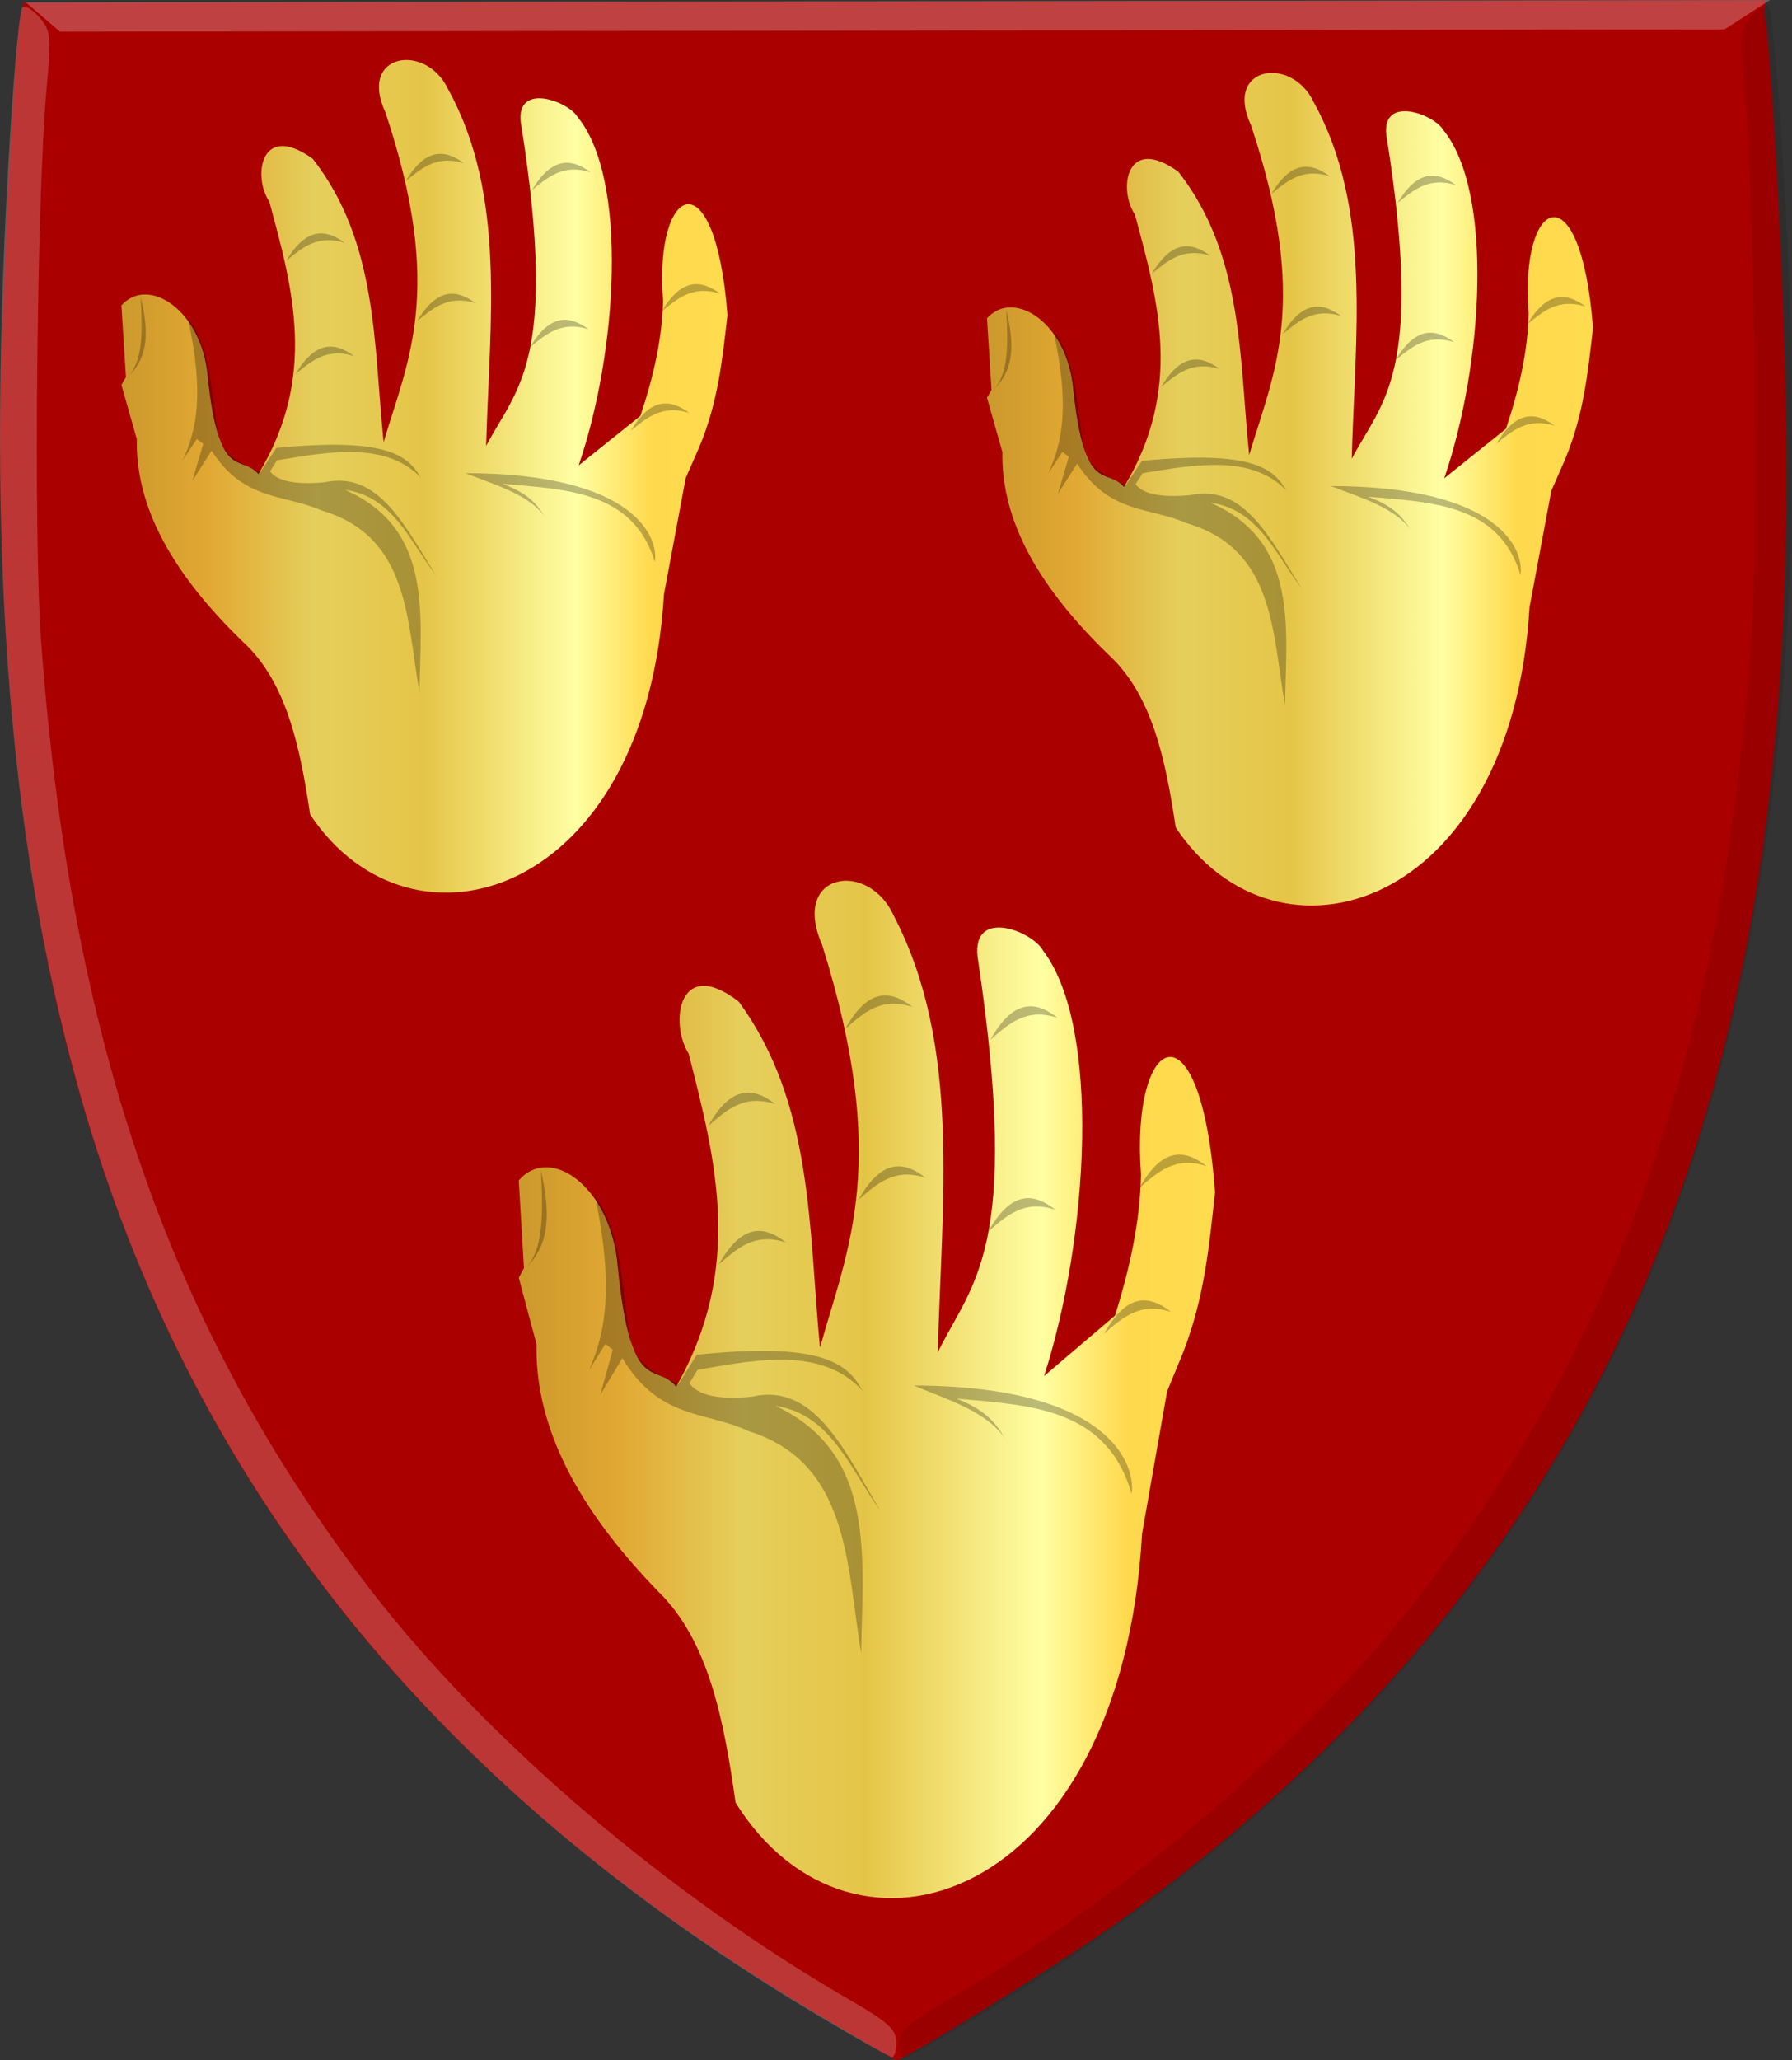 <?xml version="1.0" encoding="UTF-8" standalone="no"?>
<!-- Created with Inkscape (http://www.inkscape.org/) -->

<svg
   xmlns:dc="http://purl.org/dc/elements/1.1/"
   xmlns:cc="http://creativecommons.org/ns#"
   xmlns:rdf="http://www.w3.org/1999/02/22-rdf-syntax-ns#"
   xmlns:svg="http://www.w3.org/2000/svg"
   xmlns="http://www.w3.org/2000/svg"
   xmlns:xlink="http://www.w3.org/1999/xlink"
   xmlns:sodipodi="http://sodipodi.sourceforge.net/DTD/sodipodi-0.dtd"
   xmlns:inkscape="http://www.inkscape.org/namespaces/inkscape"
   width="460.907"
   height="529.714"
   id="svg5160"
   version="1.1"
   inkscape:version="0.48.4 r9939"
   sodipodi:docname="Nieuw document 8">
  <rect width="100%" height="100%" fill="#333333" stroke="none"/>
  <defs
     id="defs5162">
    <linearGradient
       id="linearGradient4070-6-1">
      <stop
         style="stop-color:#a3a3a3;stop-opacity:1;"
         offset="0"
         id="stop4072-2-3" />
      <stop
         style="stop-color:#b0b0b0;stop-opacity:1;"
         offset="0.143"
         id="stop4074-3-2" />
      <stop
         id="stop4076-8-1"
         offset="0.321"
         style="stop-color:#d1d1d1;stop-opacity:1;" />
      <stop
         style="stop-color:#bdbdbd;stop-opacity:1;"
         offset="0.5"
         id="stop4078-2-6" />
      <stop
         id="stop4080-6-3"
         offset="0.75"
         style="stop-color:#e5e5e5;stop-opacity:1;" />
      <stop
         style="stop-color:#cccccc;stop-opacity:1;"
         offset="0.875"
         id="stop4082-2-8" />
      <stop
         id="stop4084-7-3"
         offset="1"
         style="stop-color:#cccccc;stop-opacity:1;" />
    </linearGradient>
    <linearGradient
       gradientTransform="matrix(-1,0,0,1,-904.38,-1114.178)"
       gradientUnits="userSpaceOnUse"
       y2="1521.872"
       x2="-1157.101"
       y1="1521.872"
       x1="-1418.855"
       id="linearGradient15804"
       xlink:href="#linearGradient4070-6-1"
       inkscape:collect="always" />
    <linearGradient
       id="linearGradient15717"
       inkscape:collect="always">
      <stop
         id="stop15719"
         offset="0"
         style="stop-color:#ffffff;stop-opacity:1;" />
      <stop
         id="stop15721"
         offset="1"
         style="stop-color:#ffffff;stop-opacity:0;" />
    </linearGradient>
    <linearGradient
       gradientTransform="matrix(-1,0,0,1,-1056.336,-1114.178)"
       gradientUnits="userSpaceOnUse"
       y2="1605.392"
       x2="-1343.402"
       y1="1605.392"
       x1="-1384.51"
       id="linearGradient15723"
       xlink:href="#linearGradient15717"
       inkscape:collect="always" />
    <filter
       id="filter15949"
       inkscape:collect="always"
       color-interpolation-filters="sRGB">
      <feGaussianBlur
         id="feGaussianBlur15951"
         stdDeviation="1.434"
         inkscape:collect="always" />
    </filter>
    <linearGradient
       id="linearGradient23124">
      <stop
         style="stop-color:#cc992d;stop-opacity:1;"
         offset="0"
         id="stop23126" />
      <stop
         style="stop-color:#e1a832;stop-opacity:1;"
         offset="0.143"
         id="stop23128" />
      <stop
         id="stop23130"
         offset="0.321"
         style="stop-color:#e5cf5c;stop-opacity:1;" />
      <stop
         style="stop-color:#e5c547;stop-opacity:1;"
         offset="0.5"
         id="stop23132" />
      <stop
         id="stop23134"
         offset="0.75"
         style="stop-color:#ffffa3;stop-opacity:1;" />
      <stop
         style="stop-color:#ffd94d;stop-opacity:1;"
         offset="0.875"
         id="stop23136" />
      <stop
         id="stop23138"
         offset="1"
         style="stop-color:#ffdb4e;stop-opacity:1;" />
    </linearGradient>
    <linearGradient
       inkscape:collect="always"
       xlink:href="#linearGradient4053-4-8-3-8"
       id="linearGradient15856"
       gradientUnits="userSpaceOnUse"
       gradientTransform="matrix(-1,0,0,1,-244.154,-1845.302)"
       x1="-649.145"
       y1="2202.972"
       x2="-483.659"
       y2="2202.972" />
    <filter
       id="filter16073"
       inkscape:collect="always"
       color-interpolation-filters="sRGB">
      <feGaussianBlur
         id="feGaussianBlur16075"
         stdDeviation="0.976"
         inkscape:collect="always" />
    </filter>
    <filter
       height="1.656"
       y="-0.328"
       width="1.226"
       x="-0.113"
       id="filter16157"
       inkscape:collect="always"
       color-interpolation-filters="sRGB">
      <feGaussianBlur
         id="feGaussianBlur16159"
         stdDeviation="3.125"
         inkscape:collect="always" />
    </filter>
    <filter
       id="filter16323"
       inkscape:collect="always"
       color-interpolation-filters="sRGB">
      <feGaussianBlur
         id="feGaussianBlur16325"
         stdDeviation="1.266"
         inkscape:collect="always" />
    </filter>
    <linearGradient
       id="linearGradient4053-4-8-3-8">
      <stop
         style="stop-color:#cc992d;stop-opacity:1;"
         offset="0"
         id="stop4055-9-6-3-1" />
      <stop
         style="stop-color:#e1a832;stop-opacity:1;"
         offset="0.143"
         id="stop4057-8-0-4-3" />
      <stop
         id="stop4059-2-1-2-6"
         offset="0.321"
         style="stop-color:#e5cf5c;stop-opacity:1;" />
      <stop
         style="stop-color:#e5c547;stop-opacity:1;"
         offset="0.5"
         id="stop4061-4-2-2-7" />
      <stop
         id="stop4063-5-6-0-8"
         offset="0.75"
         style="stop-color:#ffffa3;stop-opacity:1;" />
      <stop
         style="stop-color:#ffd94d;stop-opacity:1;"
         offset="0.875"
         id="stop4065-2-0-1-9" />
      <stop
         id="stop4067-9-5-2-5"
         offset="1"
         style="stop-color:#ffdb4e;stop-opacity:1;" />
    </linearGradient>
    <linearGradient
       gradientTransform="matrix(-1,0,0,1,-1495.613,-1332.648)"
       gradientUnits="userSpaceOnUse"
       y2="1821.438"
       x2="-1792.981"
       y1="1821.438"
       x1="-1947.815"
       id="linearGradient16219"
       xlink:href="#linearGradient4053-4-8-3-8"
       inkscape:collect="always" />
    <filter
       height="1.193"
       y="-0.096"
       width="1.314"
       x="-0.157"
       id="filter16291"
       inkscape:collect="always"
       color-interpolation-filters="sRGB">
      <feGaussianBlur
         id="feGaussianBlur16293"
         stdDeviation="0.91"
         inkscape:collect="always" />
    </filter>
    <linearGradient
       id="linearGradient16247"
       inkscape:collect="always">
      <stop
         id="stop16249"
         offset="0"
         style="stop-color:#ffffff;stop-opacity:1;" />
      <stop
         id="stop16251"
         offset="1"
         style="stop-color:#ffffff;stop-opacity:0;" />
    </linearGradient>
    <radialGradient
       gradientUnits="userSpaceOnUse"
       gradientTransform="matrix(1,0,0,1.542,0,-413.86)"
       r="8.071"
       fy="763.515"
       fx="-781.429"
       cy="763.515"
       cx="-781.429"
       id="radialGradient16253"
       xlink:href="#linearGradient16247"
       inkscape:collect="always" />
    <linearGradient
       inkscape:collect="always"
       xlink:href="#linearGradient23124"
       id="linearGradient6089"
       x1="265.83"
       y1="607.615"
       x2="444.913"
       y2="607.615"
       gradientUnits="userSpaceOnUse" />
    <linearGradient
       inkscape:collect="always"
       xlink:href="#linearGradient23124"
       id="linearGradient6097"
       x1="386.259"
       y1="376.149"
       x2="542.14"
       y2="376.149"
       gradientUnits="userSpaceOnUse" />
    <linearGradient
       inkscape:collect="always"
       xlink:href="#linearGradient23124"
       id="linearGradient6105"
       x1="163.631"
       y1="372.834"
       x2="319.512"
       y2="372.834"
       gradientUnits="userSpaceOnUse" />
  </defs>
  <sodipodi:namedview
     id="base"
     pagecolor="#ffffff"
     bordercolor="#666666"
     borderopacity="1.0"
     inkscape:pageopacity="0.0"
     inkscape:pageshadow="2"
     inkscape:zoom="0.24748737"
     inkscape:cx="-477.60496"
     inkscape:cy="78.314496"
     inkscape:document-units="px"
     inkscape:current-layer="layer1"
     showgrid="false"
     fit-margin-top="0"
     fit-margin-left="0"
     fit-margin-right="0"
     fit-margin-bottom="0"
     inkscape:window-width="1600"
     inkscape:window-height="837"
     inkscape:window-x="-8"
     inkscape:window-y="-8"
     inkscape:window-maximized="1" />
  <g
     inkscape:label="Laag 1"
     inkscape:groupmode="layer"
     id="layer1"
     transform="translate(-132.403,-250.362)">
    <path
       style="fill:#aa0000;fill-opacity:1"
       d="m 341.185,767.405 c -110.863,-66.191 -174.902,-155.43 -197.661,-275.45 -8.434,-44.471 -12.12,-94.532 -10.798,-146.664 0.907,-35.764 3.524,-83.467 4.969,-90.555 l 0.751,-3.688 224.056,-0.299 224.055,-0.299 -0.363,2.844 c 1.462,7.084 4.356,55.453 5.35,91.215 1.449,52.128 -1.151,102.367 -9.477,146.862 -19.999,106.891 -72.414,188.868 -161.759,252.984 -14.354,10.301 -55.316,35.816 -57.349,35.721 -0.327,0 -10.126,-5.717 -21.774,-12.672 z"
       id="path3927-4-86-8-2-6-4-4-1-6"
       inkscape:connector-curvature="0"
       sodipodi:nodetypes="csssccccsssccc" />
    <path
       style="fill:#000000;fill-opacity:0.094"
       d="m 383.714,768.969 c 99.103,-59.193 161.524,-137.534 189.509,-237.844 18.919,-67.814 24.145,-144.357 17.065,-249.957 -1.029,-15.35 -2.362,-28.471 -2.963,-29.159 -0.599,-0.688 -2.549,0.422 -4.333,2.468 -3.016,3.458 -3.148,4.758 -1.875,18.494 2.59,27.972 3.665,115.168 1.749,142.009 -7.359,103.06 -32.996,177.452 -84.128,244.114 -29.607,38.602 -76.294,78.689 -123.62,106.15 -9.217,5.348 -11.352,7.332 -11.348,10.543 0,2.176 0.534,3.896 1.18,3.821 0.647,-0.07 9.09,-4.861 18.764,-10.639 z"
       id="path3971-2-8-4-0-8-2-7"
       inkscape:connector-curvature="0" />
    <path
       style="fill:#ffffff;fill-opacity:0.255;stroke:none"
       d="m 139.031,250.962 8.792,7.546 428.105,-0.572 11.746,-7.574 z"
       id="path3995-3-6-1-2-4-7-0"
       inkscape:connector-curvature="0" />
    <path
       style="fill:#ffffff;fill-opacity:0.212"
       d="m 342.989,768.699 c -99.248,-58.929 -161.86,-137.101 -190.088,-237.336 -19.085,-67.763 -24.497,-144.292 -17.675,-249.912 0.992,-15.352 2.292,-28.476 2.891,-29.167 0.598,-0.689 2.551,0.417 4.34,2.458 3.024,3.45 3.159,4.749 1.92,18.489 -2.523,27.977 -3.384,115.177 -1.402,142.013 7.608,103.04 33.427,177.362 84.721,243.887 29.702,38.522 76.486,78.486 123.879,105.819 9.23,5.324 11.37,7.301 11.374,10.514 0,2.175 -0.525,3.897 -1.171,3.824 -0.647,-0.07 -9.101,-4.838 -18.789,-10.589 z"
       id="path3971-9-9-3-8-0-6-8"
       inkscape:connector-curvature="0" />
    <path
       style="fill:url(#linearGradient6105);fill-opacity:1.0;stroke:none"
       d="m 198.867,372.262 c -4.592,-5.283 -10.164,2.34 -13.068,-25.185 -1.447,-16.762 -15.115,-25.959 -22.168,-18.203 l 1.166,18.452 -1.166,1.996 3.967,13.963 c -0.27,15.347 6.813,32.284 27.303,52.118 11.185,10.236 14.662,26.945 17.268,44.385 26.121,39.367 86.391,21.083 91.008,-56.605 l 5.6,-29.923 3.5,-7.979 c 4.913,-11.75 5.938,-22.808 7.235,-33.914 -3.163,-41.082 -18.926,-33.594 -16.569,-3.739 -0.211,9.89 -2.521,19.783 -5.833,29.673 l -15.869,12.718 c 10.021,-29.267 12.756,-73.57 -0.233,-89.522 -2.432,-4.222 -16.874,-9.458 -14.468,2.495 9.511,60.625 -1.353,67.199 -9.102,82.039 0.862,-31.732 5.314,-64.458 -9.8,-91.765 -5.637,-11.963 -23.199,-9.29 -16.101,5.985 15.19,45.57 5.881,63.506 -0.467,84.783 -2.58,-25.203 -1.489,-51.386 -18.201,-72.813 -13.409,-9.718 -15.563,4.434 -11.201,10.972 6.112,22.496 12.335,44.979 -2.801,70.069 z"
       id="path4141-2"
       inkscape:connector-curvature="0"
       sodipodi:nodetypes="cccccccccccccccccccccccc" />
    <path
       style="fill:#000000;fill-opacity:0.264;stroke:none"
       d="m 180.717,332.221 c 4.363,19.579 2.152,29.013 -1.32,36.499 l 3.63,-5.467 1.65,1.235 -2.805,9.522 4.951,-7.759 c 8.346,13.033 18.692,11.112 28.215,15.34 22.617,6.668 21.914,27.963 25.246,46.727 0.356,-20.405 3.403,-42.034 -19.14,-52.016 12.409,1.731 16.718,13.353 23.43,22.041 -7.822,-12.228 -14.569,-27.061 -28.711,-23.981 -7.64,0.694 -12.171,-0.325 -14.026,-2.821 l 1.815,-2.821 c 14.039,-2.356 28.076,-4.709 36.962,4.408 -3.276,-5.494 -8.348,-10.402 -37.127,-7.582 l -4.124,6.172 c -10.923,-4.316 -10.477,-8.127 -11.221,-11.991 -1.522,-9.78 -1.767,-20.378 -7.425,-27.506 z"
       id="path4911-4"
       inkscape:connector-curvature="0"
       sodipodi:nodetypes="cccccccccccccccccc" />
    <path
       style="fill:#000000;fill-opacity:0.264;stroke:none"
       d="m 168.589,326.754 c 3.122,12.644 0.108,17.291 -3.713,20.895 4.513,-4.074 4.146,-12.455 3.713,-20.895 z"
       id="path4913-5"
       inkscape:connector-curvature="0"
       sodipodi:nodetypes="ccc" />
    <path
       style="fill:#000000;fill-opacity:0.264;stroke:none"
       d="m 223.453,341.918 c -7.044,-2.207 -10.963,1.309 -15.014,4.585 5.004,-8.448 10.009,-8.313 15.014,-4.585 z"
       id="path4915-5"
       inkscape:connector-curvature="0"
       sodipodi:nodetypes="ccc" />
    <path
       style="fill:#000000;fill-opacity:0.264;stroke:none"
       d="m 221.061,312.806 c -7.044,-2.207 -10.963,1.309 -15.014,4.585 5.004,-8.448 10.009,-8.313 15.014,-4.585 z"
       id="path4915-1-1"
       inkscape:connector-curvature="0"
       sodipodi:nodetypes="ccc" />
    <path
       style="fill:#000000;fill-opacity:0.264;stroke:none"
       d="m 251.753,292.352 c -7.045,-2.208 -10.964,1.308 -15.015,4.584 5.005,-8.448 10.01,-8.312 15.015,-4.584 z"
       id="path4915-7-7"
       inkscape:connector-curvature="0"
       sodipodi:nodetypes="ccc" />
    <path
       style="fill:#000000;fill-opacity:0.264;stroke:none"
       d="m 254.723,328.322 c -7.045,-2.207 -10.963,1.309 -15.015,4.585 5.005,-8.448 10.01,-8.313 15.015,-4.585 z"
       id="path4915-4-1"
       inkscape:connector-curvature="0"
       sodipodi:nodetypes="ccc" />
    <path
       style="fill:#000000;fill-opacity:0.264;stroke:none"
       d="m 283.764,335.022 c -7.044,-2.207 -10.963,1.309 -15.015,4.585 5.005,-8.448 10.01,-8.313 15.015,-4.585 z"
       id="path4915-0-1"
       inkscape:connector-curvature="0"
       sodipodi:nodetypes="ccc" />
    <path
       style="fill:#000000;fill-opacity:0.264;stroke:none"
       d="m 284.259,294.645 c -7.045,-2.208 -10.964,1.308 -15.015,4.584 5.005,-8.448 10.01,-8.312 15.015,-4.584 z"
       id="path4915-9-5"
       inkscape:connector-curvature="0"
       sodipodi:nodetypes="ccc" />
    <path
       style="fill:#000000;fill-opacity:0.264;stroke:none"
       d="m 317.59,325.854 c -7.044,-2.207 -10.963,1.309 -15.014,4.585 5.005,-8.448 10.01,-8.313 15.014,-4.585 z"
       id="path4915-48-2"
       inkscape:connector-curvature="0"
       sodipodi:nodetypes="ccc" />
    <path
       style="fill:#000000;fill-opacity:0.264;stroke:none"
       d="m 309.669,356.534 c -7.044,-2.207 -10.963,1.309 -15.015,4.585 5.005,-8.448 10.01,-8.313 15.015,-4.585 z"
       id="path4915-8-7"
       inkscape:connector-curvature="0"
       sodipodi:nodetypes="ccc" />
    <path
       style="fill:#000000;fill-opacity:0.264;stroke:none"
       d="m 252.072,372.013 c 8.13,3.231 17.24,5.641 21.235,12.343 -2.247,-3.278 -3.722,-6.636 -11.668,-9.599 16.477,1.428 33.594,1.87 39.204,20.072 0.949,-5.935 -4.586,-22.709 -48.771,-22.816 z"
       id="path4977-6"
       inkscape:connector-curvature="0"
       sodipodi:nodetypes="ccccc" />
    <path
       style="fill:url(#linearGradient6097);fill-opacity:1.0;stroke:none"
       d="m 421.495,375.577 c -4.592,-5.283 -10.164,2.34 -13.068,-25.185 -1.447,-16.762 -15.115,-25.959 -22.168,-18.203 l 1.166,18.452 -1.166,1.996 3.967,13.963 c -0.27,15.347 6.813,32.284 27.303,52.118 11.185,10.236 14.662,26.945 17.268,44.385 26.121,39.367 86.391,21.083 91.008,-56.605 l 5.6,-29.923 3.5,-7.979 c 4.913,-11.75 5.938,-22.808 7.235,-33.914 -3.163,-41.082 -18.926,-33.594 -16.569,-3.739 -0.211,9.89 -2.521,19.783 -5.833,29.673 l -15.869,12.718 c 10.021,-29.267 12.756,-73.57 -0.233,-89.522 -2.432,-4.222 -16.874,-9.458 -14.468,2.495 9.511,60.625 -1.353,67.199 -9.102,82.039 0.862,-31.732 5.314,-64.458 -9.8,-91.765 -5.637,-11.963 -23.199,-9.29 -16.101,5.985 15.19,45.57 5.881,63.506 -0.467,84.783 -2.58,-25.203 -1.489,-51.386 -18.201,-72.813 -13.409,-9.718 -15.563,4.434 -11.201,10.972 6.112,22.496 12.335,44.979 -2.801,70.069 z"
       id="path4141-2-1"
       inkscape:connector-curvature="0"
       sodipodi:nodetypes="cccccccccccccccccccccccc" />
    <path
       style="fill:#000000;fill-opacity:0.264;stroke:none"
       d="m 403.345,335.536 c 4.363,19.579 2.152,29.013 -1.32,36.499 l 3.63,-5.467 1.65,1.235 -2.805,9.522 4.951,-7.759 c 8.346,13.033 18.692,11.112 28.215,15.34 22.617,6.668 21.914,27.963 25.246,46.727 0.356,-20.405 3.403,-42.034 -19.14,-52.016 12.409,1.731 16.718,13.353 23.43,22.041 -7.822,-12.228 -14.569,-27.061 -28.711,-23.981 -7.64,0.694 -12.171,-0.325 -14.026,-2.821 l 1.815,-2.821 c 14.039,-2.356 28.076,-4.709 36.962,4.408 -3.276,-5.494 -8.348,-10.402 -37.127,-7.582 l -4.124,6.172 c -10.923,-4.316 -10.477,-8.127 -11.221,-11.991 -1.522,-9.78 -1.767,-20.378 -7.425,-27.506 z"
       id="path4911-4-4"
       inkscape:connector-curvature="0"
       sodipodi:nodetypes="cccccccccccccccccc" />
    <path
       style="fill:#000000;fill-opacity:0.264;stroke:none"
       d="m 391.217,330.069 c 3.122,12.644 0.108,17.291 -3.713,20.895 4.513,-4.074 4.146,-12.455 3.713,-20.895 z"
       id="path4913-5-2"
       inkscape:connector-curvature="0"
       sodipodi:nodetypes="ccc" />
    <path
       style="fill:#000000;fill-opacity:0.264;stroke:none"
       d="m 446.081,345.233 c -7.044,-2.207 -10.963,1.309 -15.014,4.585 5.004,-8.448 10.009,-8.313 15.014,-4.585 z"
       id="path4915-5-3"
       inkscape:connector-curvature="0"
       sodipodi:nodetypes="ccc" />
    <path
       style="fill:#000000;fill-opacity:0.264;stroke:none"
       d="m 443.689,316.121 c -7.044,-2.207 -10.963,1.309 -15.014,4.585 5.004,-8.448 10.009,-8.313 15.014,-4.585 z"
       id="path4915-1-1-2"
       inkscape:connector-curvature="0"
       sodipodi:nodetypes="ccc" />
    <path
       style="fill:#000000;fill-opacity:0.264;stroke:none"
       d="m 474.381,295.667 c -7.045,-2.208 -10.964,1.308 -15.015,4.584 5.005,-8.448 10.01,-8.312 15.015,-4.584 z"
       id="path4915-7-7-2"
       inkscape:connector-curvature="0"
       sodipodi:nodetypes="ccc" />
    <path
       style="fill:#000000;fill-opacity:0.264;stroke:none"
       d="m 477.351,331.637 c -7.045,-2.207 -10.963,1.309 -15.015,4.585 5.005,-8.448 10.01,-8.313 15.015,-4.585 z"
       id="path4915-4-1-1"
       inkscape:connector-curvature="0"
       sodipodi:nodetypes="ccc" />
    <path
       style="fill:#000000;fill-opacity:0.264;stroke:none"
       d="m 506.392,338.337 c -7.044,-2.207 -10.963,1.309 -15.015,4.585 5.005,-8.448 10.01,-8.313 15.015,-4.585 z"
       id="path4915-0-1-6"
       inkscape:connector-curvature="0"
       sodipodi:nodetypes="ccc" />
    <path
       style="fill:#000000;fill-opacity:0.264;stroke:none"
       d="m 506.887,297.96 c -7.045,-2.208 -10.964,1.308 -15.015,4.584 5.005,-8.448 10.01,-8.312 15.015,-4.584 z"
       id="path4915-9-5-8"
       inkscape:connector-curvature="0"
       sodipodi:nodetypes="ccc" />
    <path
       style="fill:#000000;fill-opacity:0.264;stroke:none"
       d="m 540.218,329.169 c -7.044,-2.207 -10.963,1.309 -15.014,4.585 5.005,-8.448 10.01,-8.313 15.014,-4.585 z"
       id="path4915-48-2-5"
       inkscape:connector-curvature="0"
       sodipodi:nodetypes="ccc" />
    <path
       style="fill:#000000;fill-opacity:0.264;stroke:none"
       d="m 532.297,359.849 c -7.044,-2.207 -10.963,1.309 -15.015,4.585 5.005,-8.448 10.01,-8.313 15.015,-4.585 z"
       id="path4915-8-7-7"
       inkscape:connector-curvature="0"
       sodipodi:nodetypes="ccc" />
    <path
       style="fill:#000000;fill-opacity:0.264;stroke:none"
       d="m 474.7,375.328 c 8.13,3.231 17.24,5.641 21.235,12.343 -2.247,-3.278 -3.722,-6.636 -11.668,-9.599 16.477,1.428 33.594,1.87 39.204,20.072 0.949,-5.935 -4.586,-22.709 -48.771,-22.816 z"
       id="path4977-6-6"
       inkscape:connector-curvature="0"
       sodipodi:nodetypes="ccccc" />
    <path
       style="fill:url(#linearGradient6089);fill-opacity:1.0;stroke:none"
       d="m 306.311,606.917 c -5.276,-6.456 -11.677,2.859 -15.013,-30.774 -1.663,-20.482 -17.365,-31.72 -25.468,-22.243 l 1.34,22.547 -1.34,2.439 4.557,17.061 c -0.31,18.753 7.828,39.449 31.367,63.684 12.85,12.507 16.845,32.924 19.839,54.234 30.009,48.103 99.249,25.762 104.554,-69.166 l 6.433,-36.563 4.021,-9.75 c 5.644,-14.357 6.822,-27.869 8.312,-41.439 -3.634,-50.199 -21.743,-41.049 -19.035,-4.569 -0.243,12.085 -2.896,24.173 -6.701,36.258 l -18.231,15.54 c 11.512,-35.762 14.654,-89.896 -0.268,-109.388 -2.794,-5.159 -19.386,-11.557 -16.622,3.049 10.927,74.078 -1.554,82.111 -10.456,100.244 0.99,-38.774 6.105,-78.762 -11.259,-112.128 -6.476,-14.618 -26.652,-11.352 -18.498,7.313 17.451,55.682 6.757,77.598 -0.536,103.597 -2.964,-30.796 -1.711,-62.789 -20.91,-88.971 -15.405,-11.875 -17.88,5.418 -12.868,13.407 7.021,27.488 14.171,54.96 -3.218,85.618 z"
       id="path4141-2-18"
       inkscape:connector-curvature="0"
       sodipodi:nodetypes="cccccccccccccccccccccccc" />
    <path
       style="fill:#000000;fill-opacity:0.264;stroke:none"
       d="m 285.459,557.99 c 5.013,23.924 2.472,35.451 -1.516,44.599 l 4.17,-6.681 1.896,1.509 -3.223,11.635 5.688,-9.48 c 9.588,15.925 21.474,13.577 32.415,18.744 25.983,8.147 25.175,34.168 29.003,57.096 0.409,-24.933 3.91,-51.362 -21.989,-63.559 14.256,2.115 19.207,16.316 26.918,26.932 -8.986,-14.941 -16.738,-33.066 -32.985,-29.302 -8.777,0.848 -13.982,-0.398 -16.113,-3.447 l 2.085,-3.447 c 16.129,-2.879 32.255,-5.754 42.463,5.386 -3.763,-6.713 -9.59,-12.711 -42.653,-9.265 l -4.738,7.542 c -12.548,-5.274 -12.036,-9.931 -12.891,-14.652 -1.748,-11.95 -2.03,-24.9 -8.53,-33.61 z"
       id="path4911-4-9"
       inkscape:connector-curvature="0"
       sodipodi:nodetypes="cccccccccccccccccc" />
    <path
       style="fill:#000000;fill-opacity:0.264;stroke:none"
       d="m 271.526,551.31 c 3.587,15.45 0.124,21.128 -4.266,25.532 5.185,-4.978 4.763,-15.219 4.266,-25.532 z"
       id="path4913-5-27"
       inkscape:connector-curvature="0"
       sodipodi:nodetypes="ccc" />
    <path
       style="fill:#000000;fill-opacity:0.264;stroke:none"
       d="m 334.556,569.839 c -8.092,-2.697 -12.595,1.599 -17.249,5.602 5.749,-10.322 11.499,-10.157 17.249,-5.602 z"
       id="path4915-5-9"
       inkscape:connector-curvature="0"
       sodipodi:nodetypes="ccc" />
    <path
       style="fill:#000000;fill-opacity:0.264;stroke:none"
       d="m 331.808,534.267 c -8.092,-2.697 -12.595,1.599 -17.249,5.602 5.749,-10.322 11.499,-10.157 17.249,-5.602 z"
       id="path4915-1-1-5"
       inkscape:connector-curvature="0"
       sodipodi:nodetypes="ccc" />
    <path
       style="fill:#000000;fill-opacity:0.264;stroke:none"
       d="m 367.068,509.274 c -8.093,-2.698 -12.595,1.598 -17.249,5.601 5.749,-10.323 11.499,-10.156 17.249,-5.601 z"
       id="path4915-7-7-4"
       inkscape:connector-curvature="0"
       sodipodi:nodetypes="ccc" />
    <path
       style="fill:#000000;fill-opacity:0.264;stroke:none"
       d="m 370.48,553.226 c -8.093,-2.697 -12.594,1.599 -17.249,5.602 5.75,-10.322 11.5,-10.157 17.249,-5.602 z"
       id="path4915-4-1-3"
       inkscape:connector-curvature="0"
       sodipodi:nodetypes="ccc" />
    <path
       style="fill:#000000;fill-opacity:0.264;stroke:none"
       d="m 403.844,561.413 c -8.092,-2.697 -12.595,1.599 -17.25,5.602 5.75,-10.323 11.5,-10.158 17.25,-5.602 z"
       id="path4915-0-1-1"
       inkscape:connector-curvature="0"
       sodipodi:nodetypes="ccc" />
    <path
       style="fill:#000000;fill-opacity:0.264;stroke:none"
       d="m 404.413,512.076 c -8.094,-2.698 -12.596,1.598 -17.25,5.601 5.75,-10.323 11.5,-10.157 17.25,-5.601 z"
       id="path4915-9-5-2"
       inkscape:connector-curvature="0"
       sodipodi:nodetypes="ccc" />
    <path
       style="fill:#000000;fill-opacity:0.264;stroke:none"
       d="m 442.705,550.21 c -8.093,-2.697 -12.595,1.6 -17.249,5.603 5.75,-10.323 11.5,-10.158 17.249,-5.603 z"
       id="path4915-48-2-3"
       inkscape:connector-curvature="0"
       sodipodi:nodetypes="ccc" />
    <path
       style="fill:#000000;fill-opacity:0.264;stroke:none"
       d="m 433.605,587.698 c -8.093,-2.696 -12.595,1.6 -17.25,5.603 5.75,-10.323 11.5,-10.158 17.25,-5.603 z"
       id="path4915-8-7-3"
       inkscape:connector-curvature="0"
       sodipodi:nodetypes="ccc" />
    <path
       style="fill:#000000;fill-opacity:0.264;stroke:none"
       d="m 367.435,606.612 c 9.34,3.948 19.806,6.893 24.396,15.082 -2.582,-4.005 -4.276,-8.108 -13.405,-11.729 18.929,1.745 38.594,2.285 45.039,24.526 1.09,-7.252 -5.268,-27.748 -56.03,-27.879 z"
       id="path4977-6-4"
       inkscape:connector-curvature="0"
       sodipodi:nodetypes="ccccc" />
  </g>
</svg>
